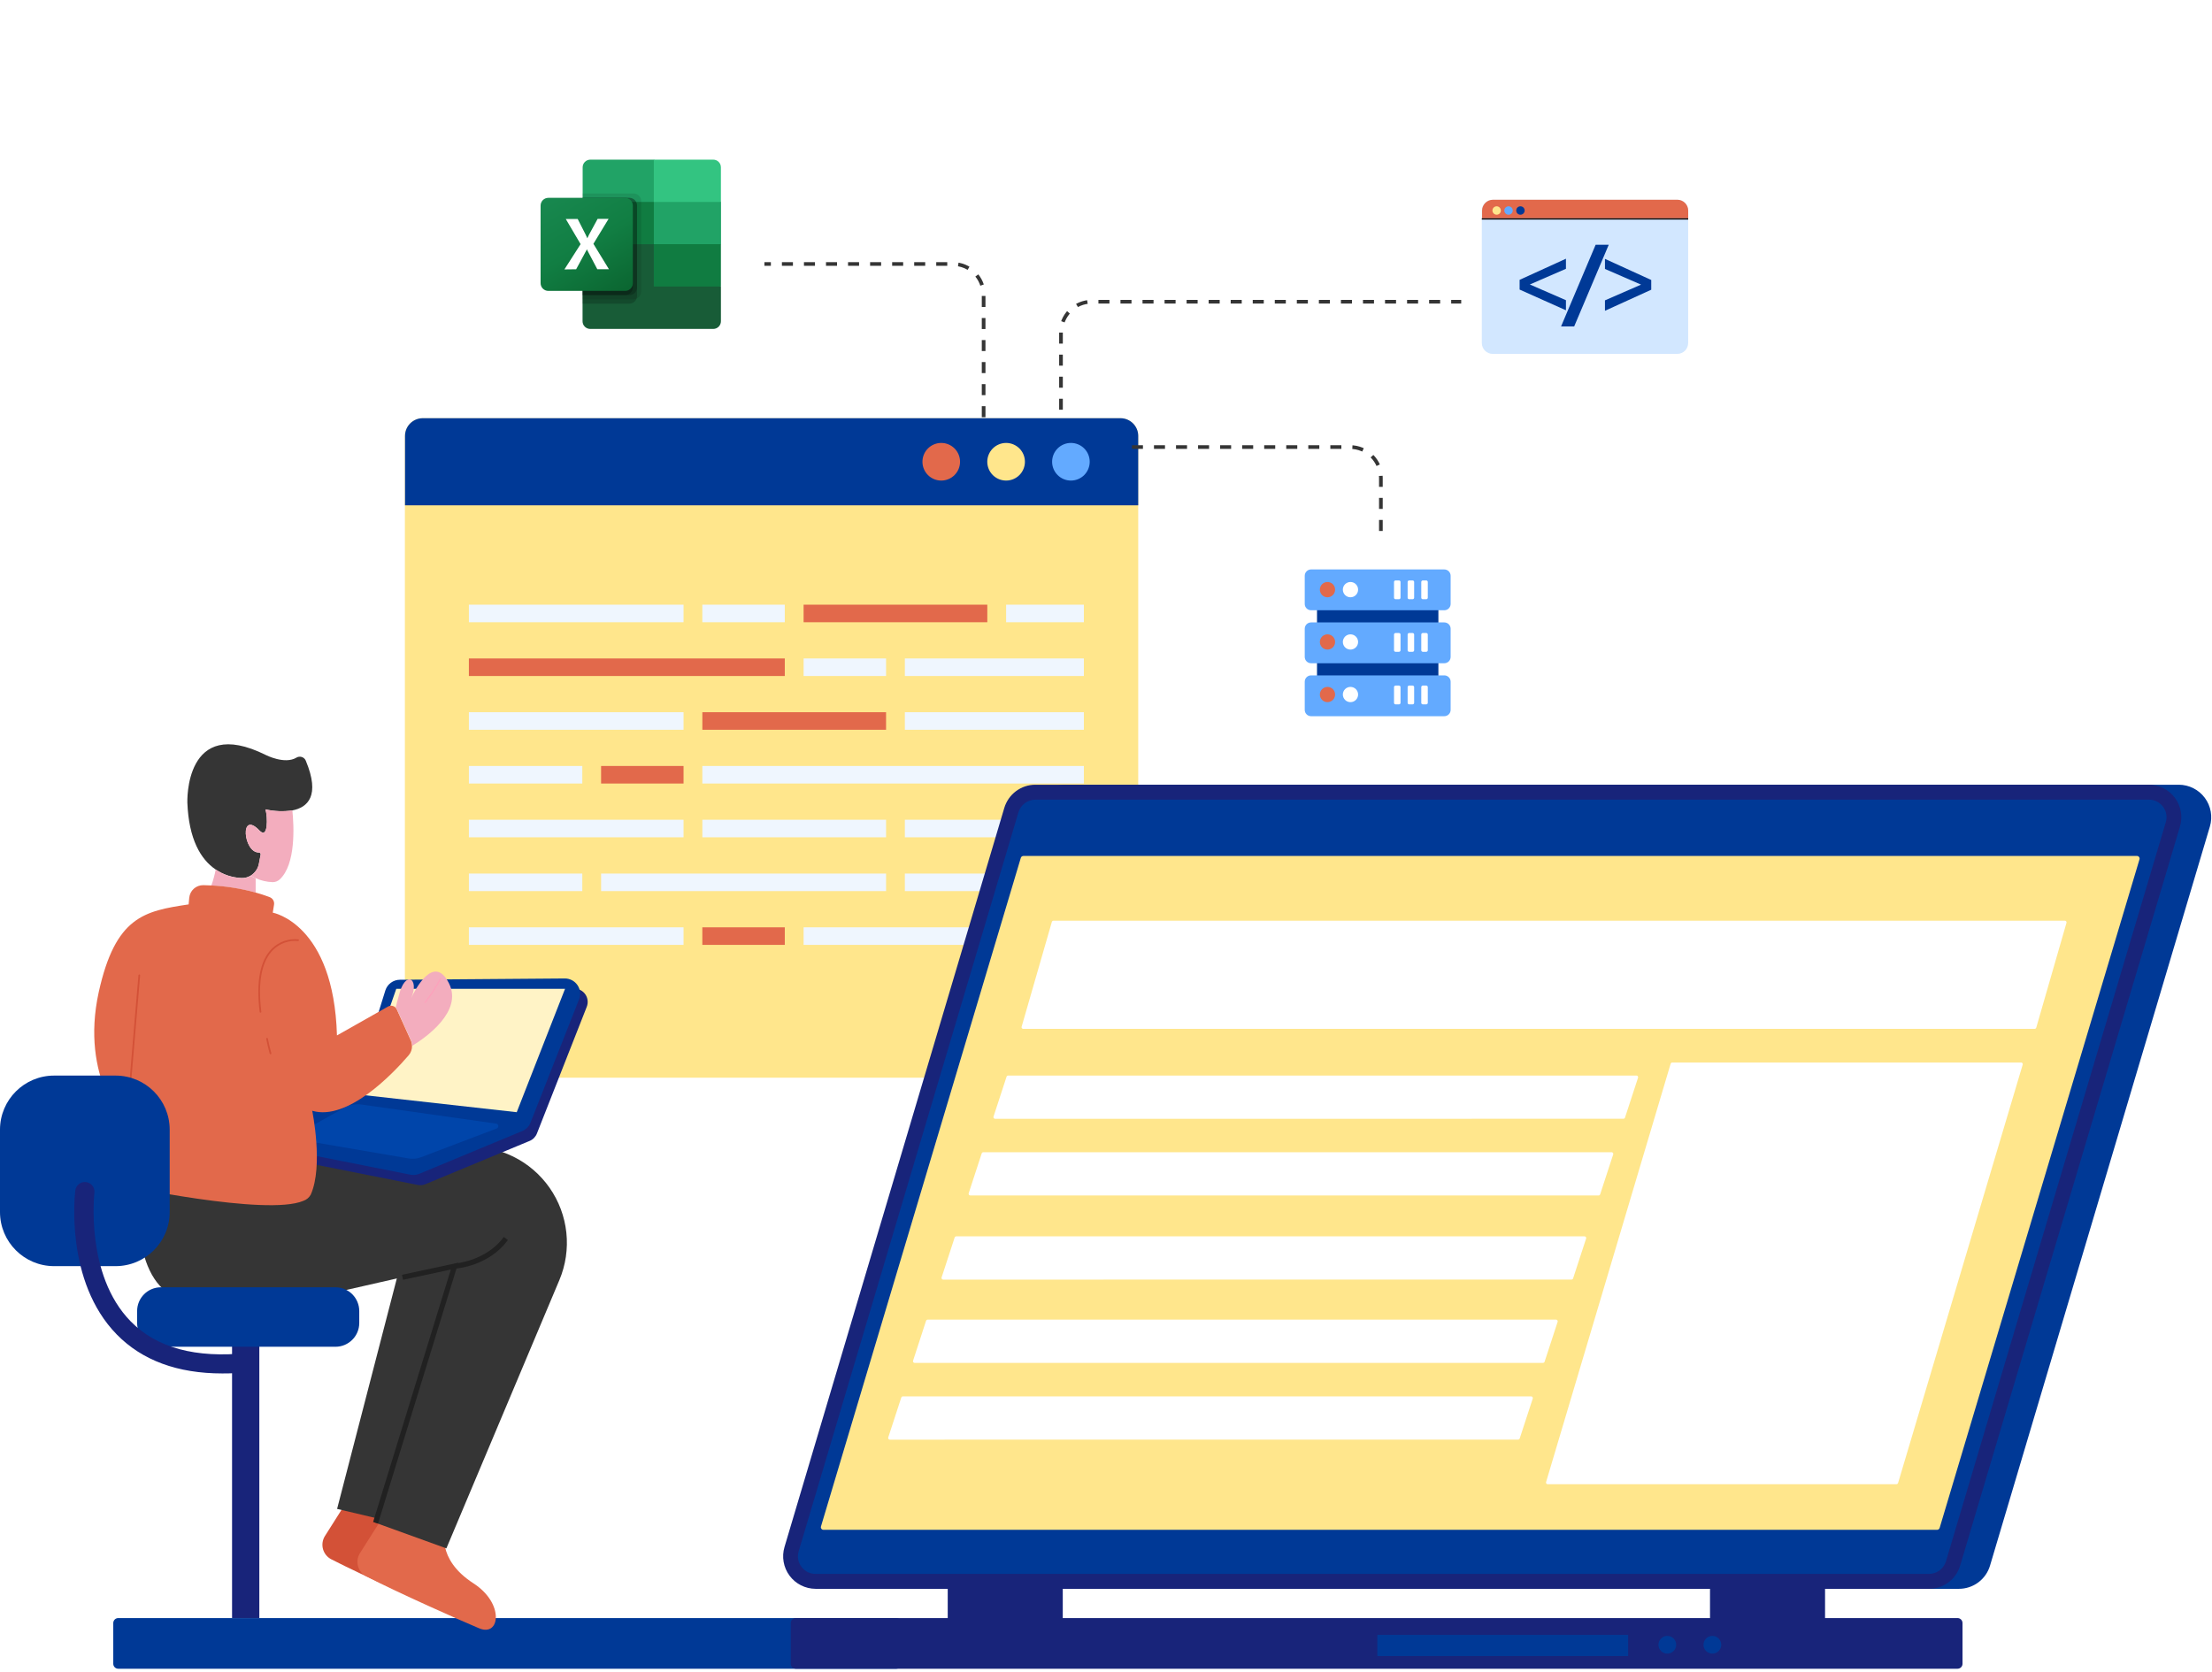 <svg width="602" height="455" viewBox="0 0 602 455" fill="none" xmlns="http://www.w3.org/2000/svg">
<path d="M115.053 113.834H304.944C306.223 113.834 307.451 114.342 308.356 115.247C309.261 116.152 309.77 117.38 309.77 118.66V286.182C309.766 288.081 309.009 289.9 307.666 291.241C306.322 292.583 304.501 293.336 302.602 293.336H117.345C115.448 293.333 113.63 292.578 112.289 291.237C110.948 289.896 110.193 288.079 110.19 286.182V118.66C110.19 118.023 110.316 117.392 110.561 116.805C110.806 116.217 111.164 115.683 111.616 115.234C112.068 114.785 112.605 114.431 113.195 114.191C113.784 113.95 114.416 113.829 115.053 113.834Z" fill="#FFE68C"/>
<path d="M115.053 113.833H304.944C306.223 113.833 307.451 114.342 308.356 115.247C309.261 116.152 309.77 117.38 309.77 118.659V137.541H110.227V118.659C110.227 117.38 110.735 116.152 111.64 115.247C112.545 114.342 113.773 113.833 115.053 113.833Z" fill="#003996"/>
<path d="M286.335 125.694C286.335 127.05 286.875 128.351 287.834 129.311C288.793 130.27 290.094 130.809 291.451 130.809C292.808 130.809 294.109 130.27 295.068 129.311C296.028 128.351 296.566 127.05 296.566 125.694C296.568 125.021 296.437 124.354 296.181 123.732C295.924 123.11 295.548 122.544 295.072 122.068C294.597 121.592 294.033 121.214 293.412 120.956C292.79 120.699 292.124 120.566 291.451 120.566C290.778 120.566 290.112 120.699 289.491 120.956C288.869 121.214 288.304 121.592 287.829 122.068C287.354 122.544 286.978 123.11 286.721 123.732C286.465 124.354 286.334 125.021 286.335 125.694Z" fill="#63AAFF"/>
<path d="M268.69 125.694C268.69 126.366 268.823 127.032 269.081 127.654C269.339 128.275 269.717 128.84 270.193 129.315C270.669 129.79 271.235 130.167 271.857 130.423C272.479 130.679 273.145 130.81 273.818 130.809C275.174 130.809 276.476 130.27 277.435 129.311C278.394 128.351 278.934 127.05 278.934 125.694C278.935 125.021 278.804 124.354 278.548 123.732C278.291 123.11 277.915 122.544 277.44 122.068C276.964 121.592 276.4 121.214 275.778 120.956C275.157 120.699 274.491 120.566 273.818 120.566C272.458 120.566 271.153 121.106 270.192 122.068C269.23 123.029 268.69 124.334 268.69 125.694Z" fill="#FFE68C"/>
<path d="M251.046 125.694C251.046 127.05 251.586 128.351 252.545 129.311C253.504 130.27 254.805 130.809 256.162 130.809C257.519 130.809 258.82 130.27 259.779 129.311C260.739 128.351 261.277 127.05 261.277 125.694C261.279 125.021 261.148 124.354 260.891 123.732C260.635 123.11 260.259 122.544 259.783 122.068C259.308 121.592 258.744 121.214 258.123 120.956C257.501 120.699 256.835 120.566 256.162 120.566C255.489 120.566 254.823 120.699 254.202 120.956C253.58 121.214 253.015 121.592 252.54 122.068C252.065 122.544 251.688 123.11 251.432 123.732C251.176 124.354 251.045 125.021 251.046 125.694Z" fill="#E2694B"/>
<path d="M273.815 164.591H294.977V169.369H273.815V164.591Z" fill="#EFF6FE"/>
<path d="M218.702 164.591H268.699V169.369H218.702V164.591Z" fill="#E2694B"/>
<path d="M191.141 164.591H213.582V169.369H191.141V164.591Z" fill="#EFF6FE"/>
<path d="M127.609 164.591H186.027V169.369H127.609V164.591Z" fill="#EFF6FE"/>
<path d="M246.258 179.226H294.977V184.004H246.258V179.226Z" fill="#EFF6FE"/>
<path d="M218.704 179.226H241.145V184.004H218.704V179.226Z" fill="#EFF6FE"/>
<path d="M127.607 179.226H213.582V184.004H127.607V179.226Z" fill="#E2694B"/>
<path d="M246.258 193.861H294.977V198.639H246.258V193.861Z" fill="#EFF6FE"/>
<path d="M191.147 193.861H241.145V198.639H191.147V193.861Z" fill="#E2694B"/>
<path d="M127.609 193.861H186.027V198.639H127.609V193.861Z" fill="#EFF6FE"/>
<path d="M191.145 208.495H294.977V213.273H191.145V208.495Z" fill="#EFF6FE"/>
<path d="M163.587 208.495H186.027V213.273H163.587V208.495Z" fill="#E2694B"/>
<path d="M127.61 208.495H158.473V213.273H127.61V208.495Z" fill="#EFF6FE"/>
<path d="M246.258 223.13H294.977V227.908H246.258V223.13Z" fill="#EFF6FE"/>
<path d="M191.147 223.13H241.145V227.908H191.147V223.13Z" fill="#EFF6FE"/>
<path d="M127.609 223.13H186.027V227.908H127.609V223.13Z" fill="#EFF6FE"/>
<path d="M273.815 237.777H294.977V242.555H273.815V237.777Z" fill="#FFCD5D"/>
<path d="M246.258 237.777H268.699V242.555H246.258V237.777Z" fill="#EFF6FE"/>
<path d="M163.591 237.777H241.145V242.555H163.591V237.777Z" fill="#EFF6FE"/>
<path d="M127.61 237.777H158.473V242.555H127.61V237.777Z" fill="#EFF6FE"/>
<path opacity="0.53" d="M273.815 252.412H294.977V257.19H273.815V252.412Z" fill="#615EFC"/>
<path d="M218.702 252.412H268.699V257.19H218.702V252.412Z" fill="#EFF6FE"/>
<path d="M191.141 252.412H213.582V257.19H191.141V252.412Z" fill="#E2694B"/>
<path d="M127.609 252.412H186.027V257.19H127.609V252.412Z" fill="#EFF6FE"/>
<path d="M465.383 427.957H496.691V442.809H465.383V427.957Z" fill="#18247A"/>
<path d="M257.926 427.957H289.234V442.809H257.926V427.957Z" fill="#18247A"/>
<path d="M32.178 440.433H243.93C244.676 440.433 245.281 441.038 245.281 441.784V452.872C245.281 453.618 244.676 454.223 243.93 454.223H32.178C31.431 454.223 30.826 453.618 30.826 452.872V441.784C30.826 441.038 31.431 440.433 32.178 440.433Z" fill="#003996"/>
<path d="M230.078 432.47H533.151C535.053 432.464 536.902 431.844 538.424 430.703C539.946 429.562 541.058 427.96 541.596 426.136L601.426 224.976C601.818 223.658 601.897 222.267 601.658 220.913C601.419 219.559 600.867 218.28 600.048 217.176C599.228 216.072 598.163 215.174 596.937 214.553C595.71 213.932 594.356 213.606 592.981 213.599H289.872C287.973 213.607 286.126 214.227 284.606 215.365C283.085 216.503 281.97 218.101 281.427 219.921L221.609 421.092C221.216 422.412 221.138 423.805 221.378 425.161C221.619 426.517 222.172 427.798 222.994 428.902C223.816 430.007 224.885 430.904 226.115 431.523C227.344 432.143 228.701 432.467 230.078 432.47Z" fill="#003996"/>
<path d="M221.946 432.47H525.018C526.919 432.462 528.768 431.842 530.29 430.701C531.811 429.56 532.924 427.959 533.463 426.136L593.281 224.976C593.676 223.658 593.757 222.266 593.519 220.912C593.281 219.557 592.729 218.276 591.909 217.171C591.089 216.067 590.023 215.169 588.795 214.549C587.567 213.928 586.212 213.603 584.836 213.599H281.763C279.863 213.604 278.015 214.221 276.493 215.36C274.972 216.499 273.858 218.099 273.318 219.921L213.5 421.092C213.109 422.41 213.029 423.801 213.269 425.155C213.508 426.509 214.059 427.788 214.878 428.892C215.698 429.996 216.763 430.895 217.99 431.516C219.216 432.136 220.571 432.463 221.946 432.47Z" fill="#18247A"/>
<path d="M525.017 428.404C526.047 428.397 527.048 428.06 527.873 427.444C528.698 426.827 529.304 425.963 529.602 424.978L589.42 223.818C589.637 223.103 589.683 222.347 589.553 221.611C589.423 220.876 589.121 220.18 588.672 219.583C588.228 218.985 587.649 218.5 586.983 218.167C586.316 217.834 585.581 217.662 584.836 217.665H281.763C280.735 217.671 279.736 218.006 278.911 218.62C278.086 219.234 277.479 220.096 277.179 221.079L217.36 422.251C217.143 422.964 217.098 423.718 217.228 424.451C217.358 425.185 217.66 425.878 218.108 426.473C218.549 427.076 219.127 427.566 219.794 427.902C220.461 428.238 221.199 428.41 221.945 428.404H525.017Z" fill="#003996"/>
<path d="M527.191 416.412C527.345 416.407 527.494 416.354 527.617 416.261C527.74 416.168 527.831 416.039 527.878 415.893L582.267 233.905C582.3 233.798 582.306 233.685 582.285 233.576C582.264 233.467 582.216 233.364 582.147 233.277C582.086 233.184 582.001 233.108 581.902 233.057C581.802 233.006 581.691 232.982 581.579 232.987H278.507C278.354 232.99 278.206 233.04 278.083 233.131C277.959 233.222 277.867 233.349 277.819 233.495L223.431 415.494C223.394 415.599 223.384 415.713 223.403 415.822C223.422 415.932 223.469 416.035 223.539 416.122C223.605 416.214 223.692 416.289 223.793 416.339C223.894 416.39 224.005 416.415 224.118 416.412H527.191Z" fill="#FFE68C"/>
<path d="M553.735 280.053C553.831 280.047 553.923 280.013 554.001 279.955C554.078 279.897 554.136 279.818 554.169 279.727L562.397 251.194C562.422 251.127 562.428 251.054 562.415 250.984C562.403 250.914 562.371 250.849 562.325 250.795C562.286 250.735 562.233 250.685 562.169 250.652C562.106 250.618 562.035 250.601 561.963 250.602H286.701C286.604 250.608 286.511 250.642 286.434 250.7C286.357 250.758 286.299 250.837 286.266 250.928L278.038 279.474C278.013 279.541 278.007 279.612 278.019 279.682C278.032 279.752 278.064 279.818 278.11 279.872C278.152 279.929 278.206 279.974 278.269 280.006C278.332 280.037 278.402 280.053 278.472 280.053H553.735Z" fill="white"/>
<path d="M441.819 304.521C441.916 304.518 442.01 304.485 442.088 304.427C442.166 304.369 442.223 304.287 442.253 304.195L445.8 293.336C445.819 293.269 445.821 293.199 445.809 293.13C445.796 293.061 445.769 292.995 445.728 292.938C445.685 292.88 445.628 292.834 445.563 292.802C445.498 292.771 445.426 292.755 445.354 292.757H274.369C274.271 292.756 274.175 292.788 274.096 292.847C274.018 292.906 273.961 292.989 273.934 293.083L270.387 303.942C270.363 304.01 270.356 304.085 270.369 304.157C270.382 304.229 270.413 304.296 270.46 304.352C270.502 304.409 270.556 304.454 270.619 304.486C270.682 304.517 270.751 304.534 270.822 304.533L441.819 304.521Z" fill="white"/>
<path d="M435.053 325.405C435.15 325.402 435.244 325.37 435.321 325.311C435.399 325.253 435.457 325.172 435.487 325.079L439.034 314.221C439.058 314.152 439.065 314.078 439.052 314.006C439.04 313.934 439.008 313.867 438.962 313.811C438.92 313.754 438.865 313.708 438.802 313.677C438.74 313.646 438.67 313.629 438.6 313.63H267.603C267.506 313.633 267.411 313.665 267.334 313.724C267.256 313.782 267.199 313.863 267.169 313.956L263.622 324.814C263.603 324.882 263.6 324.952 263.613 325.021C263.625 325.09 263.653 325.155 263.694 325.212C263.737 325.27 263.793 325.317 263.858 325.348C263.924 325.38 263.995 325.396 264.068 325.393L435.053 325.405Z" fill="white"/>
<path d="M427.69 348.293C427.787 348.29 427.881 348.257 427.959 348.198C428.036 348.14 428.094 348.059 428.124 347.967L431.671 337.108C431.689 337.041 431.692 336.97 431.68 336.901C431.667 336.832 431.64 336.767 431.599 336.71C431.556 336.652 431.499 336.605 431.434 336.573C431.369 336.542 431.297 336.527 431.225 336.529H260.24C260.143 336.532 260.049 336.565 259.971 336.623C259.894 336.681 259.836 336.763 259.806 336.855L256.259 347.714C256.234 347.782 256.228 347.856 256.24 347.928C256.253 348 256.285 348.067 256.331 348.124C256.373 348.18 256.427 348.226 256.49 348.257C256.553 348.289 256.623 348.305 256.693 348.304L427.69 348.293Z" fill="white"/>
<path d="M419.934 370.975C420.031 370.97 420.124 370.937 420.202 370.879C420.279 370.82 420.338 370.74 420.369 370.649L423.916 359.79C423.935 359.721 423.939 359.648 423.926 359.577C423.914 359.506 423.886 359.439 423.844 359.38C423.801 359.322 423.744 359.275 423.679 359.244C423.614 359.212 423.542 359.197 423.47 359.199H252.473C252.374 359.203 252.279 359.236 252.2 359.294C252.12 359.352 252.06 359.433 252.026 359.525L248.491 370.384C248.467 370.453 248.46 370.526 248.473 370.598C248.486 370.67 248.517 370.737 248.563 370.794C248.603 370.853 248.657 370.9 248.721 370.932C248.784 370.964 248.855 370.978 248.926 370.975H419.934Z" fill="white"/>
<path d="M413.162 391.859C413.26 391.856 413.354 391.824 413.432 391.765C413.509 391.707 413.567 391.626 413.596 391.533L417.144 380.675C417.162 380.607 417.165 380.536 417.152 380.467C417.14 380.398 417.113 380.333 417.072 380.276C417.032 380.217 416.978 380.17 416.914 380.139C416.851 380.107 416.78 380.092 416.709 380.096H245.712C245.614 380.095 245.519 380.126 245.44 380.185C245.362 380.244 245.305 380.327 245.278 380.421L241.731 391.28C241.713 391.349 241.71 391.422 241.723 391.492C241.735 391.563 241.763 391.63 241.804 391.69C241.847 391.748 241.903 391.795 241.968 391.826C242.033 391.858 242.105 391.873 242.178 391.871L413.162 391.859Z" fill="white"/>
<path d="M516.118 403.996C516.217 403.993 516.311 403.96 516.391 403.902C516.47 403.844 516.531 403.763 516.565 403.671L550.479 289.789C550.504 289.722 550.51 289.651 550.498 289.581C550.485 289.511 550.453 289.445 550.407 289.391C550.367 289.332 550.313 289.285 550.249 289.253C550.186 289.221 550.116 289.206 550.045 289.21H455.106C455.009 289.213 454.914 289.246 454.837 289.304C454.759 289.363 454.701 289.443 454.671 289.536L420.769 403.417C420.744 403.484 420.738 403.556 420.751 403.626C420.763 403.696 420.794 403.762 420.841 403.816C420.88 403.874 420.935 403.922 420.998 403.953C421.062 403.985 421.132 404 421.203 403.996H516.118Z" fill="white"/>
<path d="M216.563 440.433H532.75C533.497 440.433 534.102 441.038 534.102 441.784V452.872C534.102 453.618 533.497 454.223 532.75 454.223H216.563C215.817 454.223 215.212 453.618 215.212 452.872V441.784C215.212 441.038 215.817 440.433 216.563 440.433Z" fill="#18247A"/>
<path d="M374.846 445.005H443.098V450.772H374.846V445.005Z" fill="#003996"/>
<path d="M451.35 447.695C451.35 448.335 451.604 448.95 452.057 449.402C452.509 449.855 453.123 450.108 453.763 450.108C454.403 450.108 455.017 449.855 455.469 449.402C455.922 448.95 456.176 448.335 456.176 447.695C456.176 447.056 455.922 446.442 455.469 445.989C455.017 445.537 454.403 445.282 453.763 445.282C453.123 445.282 452.509 445.537 452.057 445.989C451.604 446.442 451.35 447.056 451.35 447.695Z" fill="#003996"/>
<path d="M463.608 447.695C463.608 448.335 463.862 448.95 464.315 449.402C464.767 449.855 465.381 450.108 466.021 450.108C466.661 450.108 467.274 449.855 467.727 449.402C468.179 448.95 468.434 448.335 468.434 447.695C468.434 447.056 468.179 446.442 467.727 445.989C467.274 445.537 466.661 445.282 466.021 445.282C465.381 445.282 464.767 445.537 464.315 445.989C463.862 446.442 463.608 447.056 463.608 447.695Z" fill="#003996"/>
<path d="M70.577 440.42H63.156L63.156 361.141H70.577L70.577 440.42Z" fill="#18247A"/>
<path d="M96.953 404.684C96.953 404.684 91.946 412.502 88.423 418.112C88.096 418.634 87.88 419.219 87.791 419.829C87.702 420.439 87.74 421.061 87.903 421.655C88.066 422.249 88.352 422.803 88.74 423.281C89.129 423.76 89.612 424.153 90.16 424.434C99.052 429.007 116.136 436.584 120.878 438.562C126.561 440.975 127.827 431.806 119.297 426.304C108.958 419.632 111.624 411.609 111.624 411.609L96.953 404.684Z" fill="#D35137"/>
<path d="M37.715 321.327C37.715 321.327 35.797 346.929 48.079 350.006C67.383 354.832 86.241 346.242 109.84 340.873L91.742 410.717L107.632 414.481L133.716 344.673C139.966 326.95 128.577 307.513 112.47 308.406L69.664 310.819L37.715 321.327Z" fill="#353535"/>
<path d="M106.487 409.341C106.487 409.341 101.48 417.159 97.957 422.769C97.63 423.292 97.414 423.876 97.325 424.486C97.235 425.096 97.274 425.718 97.437 426.312C97.601 426.906 97.885 427.46 98.274 427.938C98.662 428.417 99.146 428.809 99.694 429.091C108.586 433.664 125.67 441.241 130.399 443.219C136.082 445.632 137.361 436.463 128.831 430.962C118.491 424.278 121.158 416.266 121.158 416.266L106.487 409.341Z" fill="#E2694B"/>
<path d="M37.715 325.091C37.715 325.091 35.423 350.693 50.07 353.77C73.078 358.596 95.555 350.005 123.667 344.636L102.179 414.481L121.483 421.466L152.236 348.425C153.948 344.353 154.602 339.914 154.135 335.522C153.668 331.129 152.096 326.927 149.567 323.306C147.037 319.685 143.632 316.764 139.669 314.814C135.705 312.865 131.312 311.951 126.9 312.157L75.865 314.57L37.715 325.091Z" fill="#353535"/>
<path d="M43.795 350.392H91.294C94.873 350.392 97.773 353.293 97.773 356.871V360.104C97.773 363.682 94.873 366.583 91.294 366.583H43.795C40.217 366.583 37.316 363.682 37.316 360.104V356.871C37.316 353.293 40.217 350.392 43.795 350.392Z" fill="#003996"/>
<path d="M110.252 269.448L156.304 269.098C156.894 269.095 157.476 269.237 157.999 269.51C158.522 269.784 158.971 270.181 159.305 270.668C159.64 271.154 159.85 271.716 159.917 272.302C159.985 272.888 159.909 273.482 159.694 274.032L146.121 308.538C145.943 308.989 145.676 309.4 145.336 309.746C144.996 310.093 144.59 310.367 144.142 310.553L115.778 322.329C115.119 322.607 114.391 322.678 113.691 322.534L77.254 315.295C76.477 315.139 75.772 314.732 75.249 314.138C74.725 313.543 74.411 312.793 74.355 312.002C74.299 311.212 74.504 310.425 74.938 309.762C75.373 309.099 76.012 308.597 76.759 308.333L96.063 301.589C96.594 301.403 97.075 301.095 97.466 300.691C97.858 300.287 98.15 299.797 98.32 299.26L106.837 271.957C107.071 271.233 107.526 270.601 108.139 270.151C108.752 269.7 109.491 269.454 110.252 269.448Z" fill="#18247A"/>
<path d="M108.827 266.685L153.697 266.335C154.376 266.329 155.047 266.49 155.649 266.804C156.252 267.118 156.768 267.575 157.153 268.135C157.537 268.695 157.779 269.34 157.856 270.015C157.933 270.69 157.843 271.374 157.594 272.006L144.383 305.57C144.178 306.086 143.871 306.556 143.482 306.952C143.092 307.348 142.627 307.662 142.115 307.875L114.112 319.505C113.349 319.822 112.509 319.906 111.699 319.747L77.338 312.93C76.443 312.758 75.631 312.295 75.026 311.613C74.421 310.931 74.058 310.069 73.994 309.16C73.929 308.252 74.166 307.346 74.668 306.586C75.171 305.826 75.91 305.253 76.771 304.955L93.975 298.923C94.585 298.707 95.137 298.353 95.587 297.888C96.037 297.424 96.373 296.861 96.569 296.244L104.882 269.569C105.152 268.734 105.679 268.005 106.387 267.487C107.096 266.969 107.95 266.688 108.827 266.685Z" fill="#003996"/>
<path d="M98.387 300.648L135.04 305.848C135.188 305.873 135.323 305.945 135.426 306.054C135.529 306.163 135.593 306.302 135.609 306.45C135.626 306.599 135.593 306.749 135.517 306.878C135.44 307.007 135.324 307.106 135.185 307.163L114.614 314.981C113.523 315.398 112.339 315.515 111.188 315.319L79.819 309.95C79.752 309.94 79.691 309.91 79.643 309.864C79.595 309.817 79.564 309.756 79.553 309.69C79.542 309.624 79.552 309.556 79.583 309.497C79.613 309.437 79.662 309.389 79.722 309.359L93.766 301.504C95.172 300.724 96.794 300.423 98.387 300.648Z" fill="#0045AA"/>
<path d="M102.881 414.698L101.542 414.288L122.692 345.566L109.686 348.353L109.396 346.989L124.719 343.708L102.881 414.698Z" fill="#212121"/>
<path d="M123.74 345.325L123.656 343.937C123.74 343.937 132.258 343.333 137.108 336.698L138.23 337.518C133.03 344.685 124.114 345.313 123.74 345.325Z" fill="#212121"/>
<path d="M107.85 269.146H153.781L140.63 302.735L97.776 297.945L107.85 269.146Z" fill="#FFF3C6"/>
<path d="M50.989 218.473C51.375 228.403 54.608 233.917 58.686 236.667C60.751 238.072 63.166 238.874 65.66 238.984C66.539 239.031 67.412 238.816 68.17 238.368L68.338 238.272L68.423 238.211L68.616 238.079L68.725 237.982C68.846 237.896 68.958 237.799 69.062 237.693L69.122 237.632L69.231 237.512C69.841 236.89 70.26 236.108 70.438 235.256L70.944 232.637C70.961 232.565 70.961 232.491 70.944 232.419C70.928 232.348 70.894 232.281 70.848 232.224C70.801 232.167 70.742 232.121 70.675 232.09C70.608 232.059 70.535 232.044 70.462 232.046C66.215 232.179 65.165 220.319 70.643 226.086C72.995 228.499 72.887 222.467 72.259 220.307C74.665 220.858 77.154 220.953 79.595 220.585C83.685 219.776 87.244 216.688 83.214 207.036C83.115 206.802 82.966 206.593 82.778 206.422C82.591 206.252 82.369 206.124 82.127 206.047C81.885 205.97 81.63 205.947 81.378 205.978C81.126 206.009 80.885 206.094 80.669 206.227C77.484 208.146 72.356 205.515 72.356 205.515C50.096 194.427 50.989 218.473 50.989 218.473Z" fill="#353535"/>
<path d="M68.192 238.368C68.675 238.634 69.134 238.851 69.58 239.044C71.025 239.693 72.582 240.058 74.165 240.118C74.881 240.131 75.575 239.873 76.107 239.394C80.583 235.292 79.992 224.735 79.57 220.585C77.129 220.952 74.64 220.858 72.234 220.307C72.862 222.431 72.97 228.548 70.618 226.086C65.14 220.319 66.19 232.119 70.437 232.046C70.51 232.044 70.583 232.059 70.65 232.09C70.717 232.121 70.776 232.167 70.823 232.224C70.869 232.281 70.903 232.347 70.919 232.419C70.936 232.491 70.936 232.565 70.919 232.637L70.413 235.256C70.235 236.108 69.816 236.89 69.206 237.512C68.915 237.848 68.572 238.137 68.192 238.368Z" fill="#F3ADBE"/>
<path d="M57.513 241.047C61.593 241.242 65.639 241.885 69.578 242.965V239.068C69.132 238.875 68.673 238.658 68.19 238.392C67.433 238.84 66.56 239.055 65.681 239.008C63.187 238.898 60.772 238.096 58.707 236.691C58.42 238.171 58.021 239.627 57.513 241.047Z" fill="#F3ADBE"/>
<path d="M34.468 306.294C33.877 314.571 32.707 322.545 32.707 322.545C32.707 322.545 72.521 331.124 82.559 326.865C83.412 326.574 84.127 325.977 84.562 325.188C88.073 317.394 84.972 302.349 84.972 302.349C94.624 305.196 106.919 292.238 111.214 287.255C111.834 286.536 112.161 285.61 112.131 284.661C112.118 284.158 112.007 283.662 111.805 283.202L107.981 274.756C107.9 274.572 107.785 274.404 107.642 274.261C107.38 273.994 107.036 273.822 106.665 273.772C106.293 273.721 105.915 273.796 105.591 273.984L91.705 281.838C90.824 251.398 74.235 248.418 74.235 248.418L74.585 246.21C74.646 245.787 74.56 245.355 74.34 244.988C74.12 244.621 73.78 244.341 73.378 244.195C72.087 243.701 70.796 243.279 69.517 242.929C65.578 241.849 61.532 241.206 57.452 241.011L55.329 240.938C54.38 240.924 53.459 241.268 52.751 241.9C52.043 242.532 51.598 243.408 51.504 244.353L51.335 246.174C39.27 247.984 31.428 249.456 26.867 270.063C21.727 293.577 34.468 306.294 34.468 306.294Z" fill="#E2694B"/>
<path d="M73.618 286.954H73.691C73.749 286.934 73.797 286.894 73.826 286.84C73.855 286.786 73.863 286.724 73.848 286.664C73.486 285.458 73.172 284.082 72.895 282.683C72.889 282.654 72.877 282.627 72.861 282.603C72.844 282.578 72.823 282.558 72.798 282.542C72.773 282.526 72.745 282.515 72.716 282.511C72.687 282.506 72.657 282.507 72.629 282.514C72.599 282.518 72.57 282.529 72.545 282.545C72.519 282.561 72.497 282.582 72.48 282.607C72.463 282.632 72.451 282.66 72.446 282.69C72.44 282.719 72.441 282.75 72.448 282.779C72.726 284.179 73.039 285.53 73.401 286.797C73.416 286.843 73.445 286.883 73.484 286.911C73.523 286.939 73.57 286.954 73.618 286.954Z" fill="#D35137"/>
<path d="M34.468 306.524C34.525 306.524 34.581 306.503 34.623 306.465C34.665 306.427 34.692 306.375 34.698 306.319L38.136 265.478C38.14 265.42 38.12 265.361 38.082 265.316C38.044 265.272 37.99 265.243 37.931 265.237C37.901 265.234 37.87 265.237 37.841 265.245C37.812 265.254 37.785 265.268 37.762 265.287C37.738 265.306 37.718 265.329 37.704 265.356C37.69 265.383 37.681 265.412 37.678 265.443L34.239 306.282C34.236 306.341 34.255 306.399 34.294 306.444C34.332 306.489 34.386 306.517 34.444 306.524H34.468Z" fill="#D35137"/>
<path d="M70.917 275.637C70.947 275.634 70.976 275.625 71.003 275.61C71.03 275.596 71.053 275.577 71.073 275.553C71.092 275.53 71.106 275.502 71.114 275.473C71.123 275.444 71.125 275.414 71.122 275.383C70.121 267.288 71.219 261.617 74.38 258.493C75.264 257.639 76.323 256.987 77.483 256.581C78.643 256.175 79.876 256.025 81.1 256.14C81.16 256.144 81.22 256.127 81.268 256.092C81.317 256.057 81.351 256.005 81.365 255.947C81.373 255.887 81.356 255.825 81.321 255.776C81.285 255.727 81.232 255.693 81.172 255.681C79.876 255.551 78.567 255.707 77.338 256.136C76.108 256.565 74.987 257.258 74.054 258.167C70.784 261.352 69.65 267.155 70.664 275.408C70.663 275.44 70.67 275.472 70.683 275.501C70.696 275.531 70.715 275.557 70.739 275.579C70.763 275.601 70.791 275.617 70.822 275.627C70.852 275.637 70.885 275.64 70.917 275.637Z" fill="#D35137"/>
<path d="M107.692 274.274C107.834 274.416 107.948 274.584 108.029 274.769L111.854 283.214C112.057 283.675 112.167 284.171 112.18 284.674C115.896 282.394 126.019 275.323 122.194 267.662C117.995 259.277 112.783 269.797 111.926 271.643C114.255 266.287 110.238 263.861 108.537 271.04C108.187 272.259 107.909 273.333 107.692 274.274Z" fill="#F3ADBE"/>
<path d="M115.678 272.995C115.699 273.005 115.721 273.01 115.744 273.01C115.767 273.01 115.79 273.005 115.811 272.995C117.425 270.928 118.854 268.724 120.082 266.407C120.092 266.388 120.099 266.366 120.101 266.344C120.103 266.322 120.101 266.299 120.094 266.278C120.087 266.256 120.076 266.237 120.061 266.219C120.047 266.202 120.029 266.188 120.01 266.178C119.99 266.168 119.968 266.161 119.946 266.159C119.924 266.157 119.901 266.16 119.88 266.166C119.859 266.173 119.839 266.184 119.822 266.198C119.805 266.213 119.791 266.231 119.78 266.251C118.561 268.545 117.143 270.729 115.545 272.777C115.529 272.793 115.517 272.812 115.508 272.833C115.499 272.854 115.495 272.876 115.495 272.898C115.495 272.921 115.499 272.943 115.508 272.964C115.517 272.984 115.529 273.003 115.545 273.019C115.591 273.027 115.639 273.019 115.678 272.995Z" fill="#FCA2BC"/>
<path d="M14.73 292.77H31.452C39.588 292.77 46.184 299.365 46.184 307.501V329.906C46.184 338.041 39.588 344.637 31.452 344.637H14.73C6.594 344.637 -0.001 338.041 -0.001 329.906V307.501C-0.001 299.365 6.594 292.77 14.73 292.77Z" fill="#003996"/>
<path d="M60.495 373.846C48.333 373.846 38.705 370.299 31.804 363.265C17.616 348.787 20.378 325.031 20.499 324.03C20.541 323.689 20.649 323.359 20.819 323.061C20.989 322.762 21.216 322.499 21.487 322.288C21.759 322.077 22.069 321.923 22.4 321.832C22.732 321.742 23.078 321.718 23.419 321.762C23.759 321.803 24.087 321.912 24.386 322.081C24.684 322.25 24.945 322.475 25.155 322.745C25.366 323.015 25.521 323.324 25.613 323.654C25.704 323.984 25.729 324.329 25.687 324.669C25.687 324.887 23.117 346.965 35.556 359.658C42.614 366.897 53.292 369.744 67.263 368.284C67.953 368.213 68.642 368.419 69.18 368.855C69.719 369.291 70.062 369.924 70.135 370.613C70.206 371.302 70 371.992 69.564 372.53C69.127 373.068 68.495 373.411 67.806 373.484C65.377 373.732 62.936 373.852 60.495 373.846Z" fill="#18247A"/>
<path d="M397.938 82.126H297.111C296.013 82.126 294.926 82.343 293.911 82.763C292.897 83.183 291.975 83.799 291.198 84.575C290.422 85.352 289.806 86.274 289.386 87.288C288.966 88.303 288.749 89.39 288.749 90.488V113.556" stroke="#353535" stroke-miterlimit="10" stroke-dasharray="3 3"/>
<path d="M375.809 144.527V130.049C375.809 127.831 374.928 125.704 373.36 124.136C371.792 122.568 369.665 121.688 367.447 121.688H306.99" stroke="#353535" stroke-miterlimit="10" stroke-dasharray="3 3"/>
<path d="M267.695 113.556V80.221C267.695 78.003 266.814 75.876 265.246 74.308C263.678 72.74 261.552 71.859 259.334 71.859H207.998" stroke="#353535" stroke-miterlimit="10" stroke-dasharray="3 3"/>
<g filter="url(#filter0_d_6729_29193)">
<path d="M140.604 30H203.388C205.933 30 207.996 32.063 207.996 34.608V97.392C207.996 99.937 205.933 102 203.388 102H140.604C138.059 102 135.996 99.937 135.996 97.392V34.608C135.996 32.063 138.059 30 140.604 30Z" fill="white"/>
</g>
<path d="M177.94 65.371L158.543 61.915V87.431C158.541 87.707 158.594 87.98 158.698 88.235C158.802 88.49 158.956 88.722 159.15 88.917C159.344 89.112 159.575 89.267 159.829 89.373C160.083 89.479 160.356 89.534 160.631 89.534H194.111C194.387 89.534 194.659 89.479 194.914 89.373C195.168 89.267 195.399 89.112 195.593 88.917C195.787 88.722 195.94 88.49 196.044 88.235C196.148 87.98 196.201 87.707 196.199 87.431V78.028L177.94 65.371Z" fill="#185C37"/>
<path d="M177.939 43.454H160.659C160.383 43.454 160.111 43.508 159.856 43.614C159.602 43.72 159.371 43.875 159.177 44.071C158.983 44.266 158.829 44.498 158.725 44.753C158.621 45.008 158.568 45.282 158.57 45.557V54.96L177.967 66.48L188.235 69.936L196.226 66.48V54.96L177.939 43.454Z" fill="#21A366"/>
<path d="M158.543 54.96H177.94V66.48H158.543V54.96Z" fill="#107C41"/>
<path opacity="0.1" d="M172.425 52.656H158.543V81.456H172.425C172.981 81.448 173.512 81.222 173.903 80.826C174.294 80.43 174.513 79.896 174.513 79.339V54.859C174.525 54.577 174.479 54.294 174.379 54.029C174.28 53.764 174.129 53.522 173.934 53.317C173.74 53.111 173.505 52.946 173.246 52.833C172.987 52.719 172.708 52.659 172.425 52.656Z" fill="black"/>
<path opacity="0.2" d="M171.287 53.851H158.543V82.651H171.287C171.844 82.643 172.374 82.417 172.765 82.021C173.156 81.625 173.375 81.09 173.375 80.534V55.982C173.379 55.705 173.328 55.43 173.225 55.172C173.122 54.915 172.969 54.68 172.775 54.482C172.581 54.284 172.35 54.126 172.094 54.018C171.839 53.909 171.564 53.853 171.287 53.851Z" fill="black"/>
<path opacity="0.2" d="M171.287 53.851H158.543V80.333H171.287C171.844 80.325 172.374 80.099 172.765 79.703C173.156 79.307 173.375 78.772 173.375 78.216V55.968C173.377 55.692 173.325 55.418 173.221 55.162C173.117 54.907 172.963 54.673 172.769 54.477C172.575 54.28 172.345 54.124 172.091 54.016C171.836 53.909 171.563 53.853 171.287 53.851Z" fill="black"/>
<path opacity="0.2" d="M170.149 53.851H158.543V80.333H170.149C170.706 80.325 171.237 80.099 171.627 79.703C172.018 79.307 172.238 78.772 172.238 78.216V55.968C172.24 55.692 172.187 55.418 172.083 55.162C171.979 54.907 171.826 54.673 171.632 54.477C171.438 54.28 171.207 54.124 170.953 54.016C170.699 53.909 170.426 53.853 170.149 53.851Z" fill="black"/>
<path d="M149.227 53.851H170.15C170.426 53.853 170.7 53.909 170.954 54.016C171.208 54.124 171.439 54.28 171.632 54.477C171.826 54.673 171.98 54.907 172.084 55.162C172.188 55.418 172.24 55.692 172.239 55.968V77.064C172.24 77.34 172.188 77.614 172.084 77.87C171.98 78.126 171.826 78.358 171.632 78.555C171.439 78.751 171.208 78.908 170.954 79.015C170.7 79.123 170.426 79.178 170.15 79.18H149.227C148.95 79.18 148.676 79.126 148.42 79.019C148.163 78.913 147.931 78.756 147.735 78.559C147.54 78.363 147.385 78.129 147.28 77.873C147.176 77.616 147.123 77.341 147.125 77.064V55.968C147.123 55.691 147.176 55.416 147.28 55.159C147.385 54.902 147.54 54.669 147.735 54.472C147.931 54.275 148.163 54.119 148.42 54.013C148.676 53.906 148.95 53.851 149.227 53.851Z" fill="url(#paint0_linear_6729_29193)"/>
<path d="M153.605 73.334L158.011 66.451L153.98 59.611H157.22L159.423 63.931C159.625 64.349 159.768 64.651 159.84 64.853C159.984 64.522 160.143 64.205 160.301 63.888L162.648 59.568H165.629L161.497 66.365L165.73 73.291H162.562L160.028 68.482C159.902 68.281 159.796 68.069 159.711 67.848C159.636 68.066 159.535 68.274 159.408 68.467L156.802 73.291L153.605 73.334Z" fill="white"/>
<path d="M194.109 43.454H177.938V54.974H196.196V45.571C196.2 45.294 196.149 45.02 196.046 44.763C195.943 44.506 195.789 44.273 195.595 44.076C195.401 43.879 195.17 43.722 194.914 43.616C194.659 43.509 194.385 43.454 194.109 43.454Z" fill="#33C481"/>
<path d="M177.938 66.465H196.196V77.985H177.938V66.465Z" fill="#107C41"/>
<g filter="url(#filter1_d_6729_29193)">
<path d="M402.062 40.723H461.883C464.308 40.723 466.273 42.689 466.273 45.114V104.934C466.273 107.359 464.308 109.325 461.883 109.325H402.062C399.637 109.325 397.672 107.359 397.672 104.934V45.114C397.672 42.689 399.637 40.723 402.062 40.723Z" fill="white"/>
</g>
<path d="M456.471 54.383H406.241C404.604 54.383 403.277 55.71 403.277 57.346V93.362C403.277 94.999 404.604 96.326 406.241 96.326H456.471C458.108 96.326 459.435 94.999 459.435 93.362V57.346C459.435 55.71 458.108 54.383 456.471 54.383Z" fill="#D2E7FF"/>
<path d="M459.45 57.333V59.418H403.348V57.333C403.351 56.545 403.667 55.792 404.225 55.236C404.783 54.681 405.538 54.37 406.325 54.37H456.555C457.329 54.388 458.065 54.708 458.606 55.261C459.147 55.815 459.451 56.559 459.45 57.333Z" fill="#E2694B"/>
<path d="M408.459 57.305C408.459 57.607 408.339 57.897 408.126 58.11C407.912 58.324 407.622 58.444 407.32 58.444C407.017 58.444 406.726 58.325 406.51 58.112C406.295 57.899 406.172 57.608 406.168 57.305C406.168 57.154 406.198 57.004 406.256 56.864C406.314 56.724 406.399 56.597 406.506 56.49C406.613 56.383 406.74 56.298 406.879 56.241C407.019 56.183 407.169 56.153 407.32 56.153C407.471 56.153 407.62 56.182 407.759 56.241C407.898 56.299 408.024 56.384 408.13 56.491C408.236 56.598 408.32 56.726 408.377 56.866C408.433 57.005 408.461 57.154 408.459 57.305Z" fill="#FFE68C"/>
<path d="M411.698 57.305C411.698 57.607 411.577 57.897 411.364 58.111C411.15 58.324 410.861 58.444 410.559 58.444C410.408 58.446 410.259 58.418 410.119 58.362C409.979 58.305 409.852 58.222 409.745 58.116C409.637 58.01 409.552 57.884 409.494 57.745C409.436 57.606 409.406 57.456 409.406 57.305C409.404 57.153 409.433 57.003 409.491 56.862C409.548 56.722 409.633 56.594 409.74 56.486C409.847 56.379 409.975 56.294 410.116 56.237C410.256 56.179 410.407 56.151 410.559 56.153C410.709 56.153 410.859 56.183 410.998 56.241C411.137 56.299 411.263 56.384 411.369 56.491C411.475 56.598 411.559 56.726 411.615 56.866C411.672 57.005 411.699 57.154 411.698 57.305Z" fill="#63AAFF"/>
<path d="M414.936 57.305C414.936 57.607 414.816 57.897 414.603 58.111C414.389 58.324 414.1 58.444 413.798 58.444C413.647 58.446 413.497 58.418 413.357 58.362C413.218 58.305 413.091 58.222 412.984 58.116C412.876 58.01 412.791 57.884 412.733 57.745C412.675 57.606 412.645 57.456 412.645 57.305C412.643 57.153 412.672 57.003 412.729 56.862C412.786 56.722 412.871 56.594 412.978 56.486C413.086 56.379 413.213 56.294 413.354 56.237C413.495 56.179 413.646 56.151 413.798 56.153C413.948 56.153 414.097 56.183 414.236 56.241C414.375 56.299 414.502 56.384 414.608 56.491C414.713 56.598 414.797 56.726 414.853 56.866C414.91 57.005 414.938 57.154 414.936 57.305Z" fill="#003996"/>
<g style="mix-blend-mode:soft-light">
<path d="M459.448 59.419H403.277V59.761H459.448V59.419Z" fill="black"/>
</g>
<path d="M413.566 78.819V76.171L426.175 70.422V73.166L416.351 77.433L426.175 81.714V84.458L413.566 78.819Z" fill="#003996"/>
<path d="M434.256 66.621H437.823L428.411 88.862H424.844L434.256 66.621Z" fill="#003996"/>
<path d="M436.793 81.755L446.617 77.474L436.793 73.207V70.463L449.388 76.212V78.86L436.793 84.595V81.755Z" fill="#003996"/>
<g filter="url(#filter2_d_6729_29193)">
<path d="M348.329 145H400.932C403.064 145 404.793 146.729 404.793 148.861V201.464C404.793 203.596 403.064 205.325 400.932 205.325H348.329C346.197 205.325 344.468 203.596 344.468 201.464V148.861C344.468 146.729 346.197 145 348.329 145Z" fill="white"/>
</g>
<path d="M358.427 163.24H391.461V190.242H358.427V163.24Z" fill="#003996"/>
<path d="M356.812 183.835H393.068C394.021 183.835 394.793 184.608 394.793 185.561V193.222C394.793 194.175 394.021 194.947 393.068 194.947H356.812C355.86 194.947 355.087 194.175 355.087 193.222V185.561C355.087 184.608 355.86 183.835 356.812 183.835Z" fill="#63AAFF"/>
<path d="M356.812 169.418H393.068C394.021 169.418 394.793 170.19 394.793 171.143V178.804C394.793 179.757 394.021 180.53 393.068 180.53H356.812C355.86 180.53 355.087 179.757 355.087 178.804V171.143C355.087 170.19 355.86 169.418 356.812 169.418Z" fill="#63AAFF"/>
<path d="M356.812 155H393.068C394.021 155 394.793 155.772 394.793 156.725V164.387C394.793 165.339 394.021 166.112 393.068 166.112H356.812C355.86 166.112 355.087 165.339 355.087 164.387V156.725C355.087 155.772 355.86 155 356.812 155Z" fill="#63AAFF"/>
<path d="M363.352 160.502C363.352 160.774 363.298 161.044 363.194 161.296C363.089 161.547 362.936 161.776 362.744 161.969C362.551 162.162 362.322 162.314 362.07 162.418C361.818 162.523 361.549 162.577 361.276 162.577C361.004 162.577 360.734 162.523 360.482 162.418C360.23 162.314 360.001 162.162 359.809 161.969C359.616 161.776 359.463 161.547 359.359 161.296C359.255 161.044 359.201 160.774 359.201 160.502C359.2 160.228 359.252 159.957 359.356 159.704C359.459 159.451 359.612 159.22 359.804 159.026C359.997 158.832 360.226 158.678 360.479 158.573C360.732 158.468 361.003 158.414 361.276 158.414C361.55 158.414 361.821 158.468 362.073 158.573C362.326 158.678 362.555 158.832 362.748 159.026C362.941 159.22 363.093 159.451 363.197 159.704C363.3 159.957 363.353 160.228 363.352 160.502Z" fill="#E2694B"/>
<path d="M369.609 160.502C369.609 160.774 369.556 161.044 369.451 161.296C369.347 161.547 369.194 161.776 369.001 161.969C368.809 162.162 368.58 162.314 368.328 162.418C368.076 162.523 367.806 162.577 367.534 162.577C367.261 162.577 366.992 162.523 366.74 162.418C366.488 162.314 366.259 162.162 366.066 161.969C365.874 161.776 365.721 161.547 365.617 161.296C365.513 161.044 365.459 160.774 365.459 160.502C365.457 160.228 365.51 159.957 365.613 159.704C365.717 159.451 365.869 159.22 366.062 159.026C366.255 158.832 366.484 158.678 366.737 158.573C366.989 158.468 367.26 158.414 367.534 158.414C367.807 158.414 368.078 158.468 368.331 158.573C368.584 158.678 368.813 158.832 369.006 159.026C369.198 159.22 369.351 159.451 369.455 159.704C369.559 159.957 369.611 160.228 369.609 160.502Z" fill="white"/>
<path d="M379.805 157.992H380.734C380.967 157.992 381.156 158.181 381.156 158.414V162.685C381.156 162.918 380.967 163.107 380.734 163.107H379.805C379.572 163.107 379.383 162.918 379.383 162.685V158.414C379.383 158.181 379.572 157.992 379.805 157.992Z" fill="white"/>
<path d="M387.223 157.992H388.152C388.385 157.992 388.574 158.181 388.574 158.414V162.685C388.574 162.918 388.385 163.107 388.152 163.107H387.223C386.99 163.107 386.801 162.918 386.801 162.685V158.414C386.801 158.181 386.99 157.992 387.223 157.992Z" fill="white"/>
<path d="M383.512 157.992H384.441C384.674 157.992 384.863 158.181 384.863 158.414V162.685C384.863 162.918 384.674 163.107 384.441 163.107H383.512C383.279 163.107 383.09 162.918 383.09 162.685V158.414C383.09 158.181 383.279 157.992 383.512 157.992Z" fill="white"/>
<path d="M363.352 174.738C363.352 175.289 363.133 175.816 362.744 176.206C362.354 176.595 361.826 176.814 361.276 176.814C360.726 176.814 360.198 176.595 359.809 176.206C359.419 175.816 359.201 175.289 359.201 174.738C359.201 174.466 359.255 174.196 359.359 173.944C359.463 173.692 359.616 173.464 359.809 173.271C360.001 173.079 360.23 172.925 360.482 172.821C360.734 172.717 361.004 172.663 361.276 172.663C361.549 172.663 361.818 172.717 362.07 172.821C362.322 172.925 362.551 173.079 362.744 173.271C362.936 173.464 363.089 173.692 363.194 173.944C363.298 174.196 363.352 174.466 363.352 174.738Z" fill="#E2694B"/>
<path d="M369.609 174.738C369.609 175.289 369.391 175.816 369.001 176.206C368.612 176.595 368.084 176.814 367.534 176.814C367.261 176.814 366.992 176.76 366.74 176.656C366.488 176.551 366.259 176.398 366.066 176.206C365.874 176.013 365.721 175.784 365.617 175.532C365.513 175.281 365.459 175.011 365.459 174.738C365.459 174.466 365.513 174.196 365.617 173.944C365.721 173.692 365.874 173.464 366.066 173.271C366.259 173.079 366.488 172.925 366.74 172.821C366.992 172.717 367.261 172.663 367.534 172.663C367.806 172.663 368.076 172.717 368.328 172.821C368.58 172.925 368.809 173.079 369.001 173.271C369.194 173.464 369.347 173.692 369.451 173.944C369.556 174.196 369.609 174.466 369.609 174.738Z" fill="white"/>
<path d="M379.805 172.301H380.734C380.967 172.301 381.156 172.49 381.156 172.724V176.995C381.156 177.228 380.967 177.417 380.734 177.417H379.805C379.572 177.417 379.383 177.228 379.383 176.995V172.724C379.383 172.49 379.572 172.301 379.805 172.301Z" fill="white"/>
<path d="M387.223 172.301H388.152C388.385 172.301 388.574 172.49 388.574 172.724V176.995C388.574 177.228 388.385 177.417 388.152 177.417H387.223C386.99 177.417 386.801 177.228 386.801 176.995V172.724C386.801 172.49 386.99 172.301 387.223 172.301Z" fill="white"/>
<path d="M383.512 172.301H384.441C384.674 172.301 384.863 172.49 384.863 172.724V176.995C384.863 177.228 384.674 177.417 384.441 177.417H383.512C383.279 177.417 383.09 177.228 383.09 176.995V172.724C383.09 172.49 383.279 172.301 383.512 172.301Z" fill="white"/>
<path d="M363.352 189.048C363.352 189.598 363.133 190.126 362.744 190.515C362.354 190.904 361.826 191.122 361.276 191.122C360.726 191.122 360.198 190.904 359.809 190.515C359.419 190.126 359.201 189.598 359.201 189.048C359.201 188.497 359.419 187.969 359.809 187.58C360.198 187.191 360.726 186.972 361.276 186.972C361.826 186.972 362.354 187.191 362.744 187.58C363.133 187.969 363.352 188.497 363.352 189.048Z" fill="#E2694B"/>
<path d="M369.609 189.048C369.609 189.598 369.391 190.126 369.001 190.515C368.612 190.904 368.084 191.122 367.534 191.122C367.261 191.122 366.992 191.069 366.74 190.965C366.488 190.86 366.259 190.708 366.066 190.515C365.874 190.322 365.721 190.093 365.617 189.842C365.513 189.59 365.459 189.32 365.459 189.048C365.459 188.775 365.513 188.505 365.617 188.253C365.721 188.002 365.874 187.773 366.066 187.58C366.259 187.387 366.488 187.234 366.74 187.13C366.992 187.026 367.261 186.972 367.534 186.972C368.084 186.972 368.612 187.191 369.001 187.58C369.391 187.969 369.609 188.497 369.609 189.048Z" fill="white"/>
<path d="M379.805 186.61H380.734C380.967 186.61 381.156 186.799 381.156 187.033V191.304C381.156 191.537 380.967 191.726 380.734 191.726H379.805C379.572 191.726 379.383 191.537 379.383 191.304V187.033C379.383 186.799 379.572 186.61 379.805 186.61Z" fill="white"/>
<path d="M387.223 186.61H388.152C388.385 186.61 388.574 186.799 388.574 187.033V191.304C388.574 191.537 388.385 191.726 388.152 191.726H387.223C386.99 191.726 386.801 191.537 386.801 191.304V187.033C386.801 186.799 386.99 186.61 387.223 186.61Z" fill="white"/>
<path d="M383.512 186.61H384.441C384.674 186.61 384.863 186.799 384.863 187.033V191.304C384.863 191.537 384.674 191.726 384.441 191.726H383.512C383.279 191.726 383.09 191.537 383.09 191.304V187.033C383.09 186.799 383.279 186.61 383.512 186.61Z" fill="white"/>
<defs>
<filter id="filter0_d_6729_29193" x="105.996" y="0" width="132" height="132" filterUnits="userSpaceOnUse" color-interpolation-filters="sRGB">
<feFlood flood-opacity="0" result="BackgroundImageFix"/>
<feColorMatrix in="SourceAlpha" type="matrix" values="0 0 0 0 0 0 0 0 0 0 0 0 0 0 0 0 0 0 127 0" result="hardAlpha"/>
<feOffset/>
<feGaussianBlur stdDeviation="15"/>
<feComposite in2="hardAlpha" operator="out"/>
<feColorMatrix type="matrix" values="0 0 0 0 0 0 0 0 0 0 0 0 0 0 0 0 0 0 0.15 0"/>
<feBlend mode="normal" in2="BackgroundImageFix" result="effect1_dropShadow_6729_29193"/>
<feBlend mode="normal" in="SourceGraphic" in2="effect1_dropShadow_6729_29193" result="shape"/>
</filter>
<filter id="filter1_d_6729_29193" x="367.672" y="10.723" width="128.602" height="128.602" filterUnits="userSpaceOnUse" color-interpolation-filters="sRGB">
<feFlood flood-opacity="0" result="BackgroundImageFix"/>
<feColorMatrix in="SourceAlpha" type="matrix" values="0 0 0 0 0 0 0 0 0 0 0 0 0 0 0 0 0 0 127 0" result="hardAlpha"/>
<feOffset/>
<feGaussianBlur stdDeviation="15"/>
<feComposite in2="hardAlpha" operator="out"/>
<feColorMatrix type="matrix" values="0 0 0 0 0 0 0 0 0 0 0 0 0 0 0 0 0 0 0.15 0"/>
<feBlend mode="normal" in2="BackgroundImageFix" result="effect1_dropShadow_6729_29193"/>
<feBlend mode="normal" in="SourceGraphic" in2="effect1_dropShadow_6729_29193" result="shape"/>
</filter>
<filter id="filter2_d_6729_29193" x="314.469" y="115" width="120.324" height="120.325" filterUnits="userSpaceOnUse" color-interpolation-filters="sRGB">
<feFlood flood-opacity="0" result="BackgroundImageFix"/>
<feColorMatrix in="SourceAlpha" type="matrix" values="0 0 0 0 0 0 0 0 0 0 0 0 0 0 0 0 0 0 127 0" result="hardAlpha"/>
<feOffset/>
<feGaussianBlur stdDeviation="15"/>
<feComposite in2="hardAlpha" operator="out"/>
<feColorMatrix type="matrix" values="0 0 0 0 0 0 0 0 0 0 0 0 0 0 0 0 0 0 0.15 0"/>
<feBlend mode="normal" in2="BackgroundImageFix" result="effect1_dropShadow_6729_29193"/>
<feBlend mode="normal" in="SourceGraphic" in2="effect1_dropShadow_6729_29193" result="shape"/>
</filter>
<linearGradient id="paint0_linear_6729_29193" x1="151.387" y1="52.224" x2="167.976" y2="80.721" gradientUnits="userSpaceOnUse">
<stop stop-color="#18884F"/>
<stop offset="0.5" stop-color="#117E43"/>
<stop offset="1" stop-color="#0B6631"/>
</linearGradient>
</defs>
</svg>
